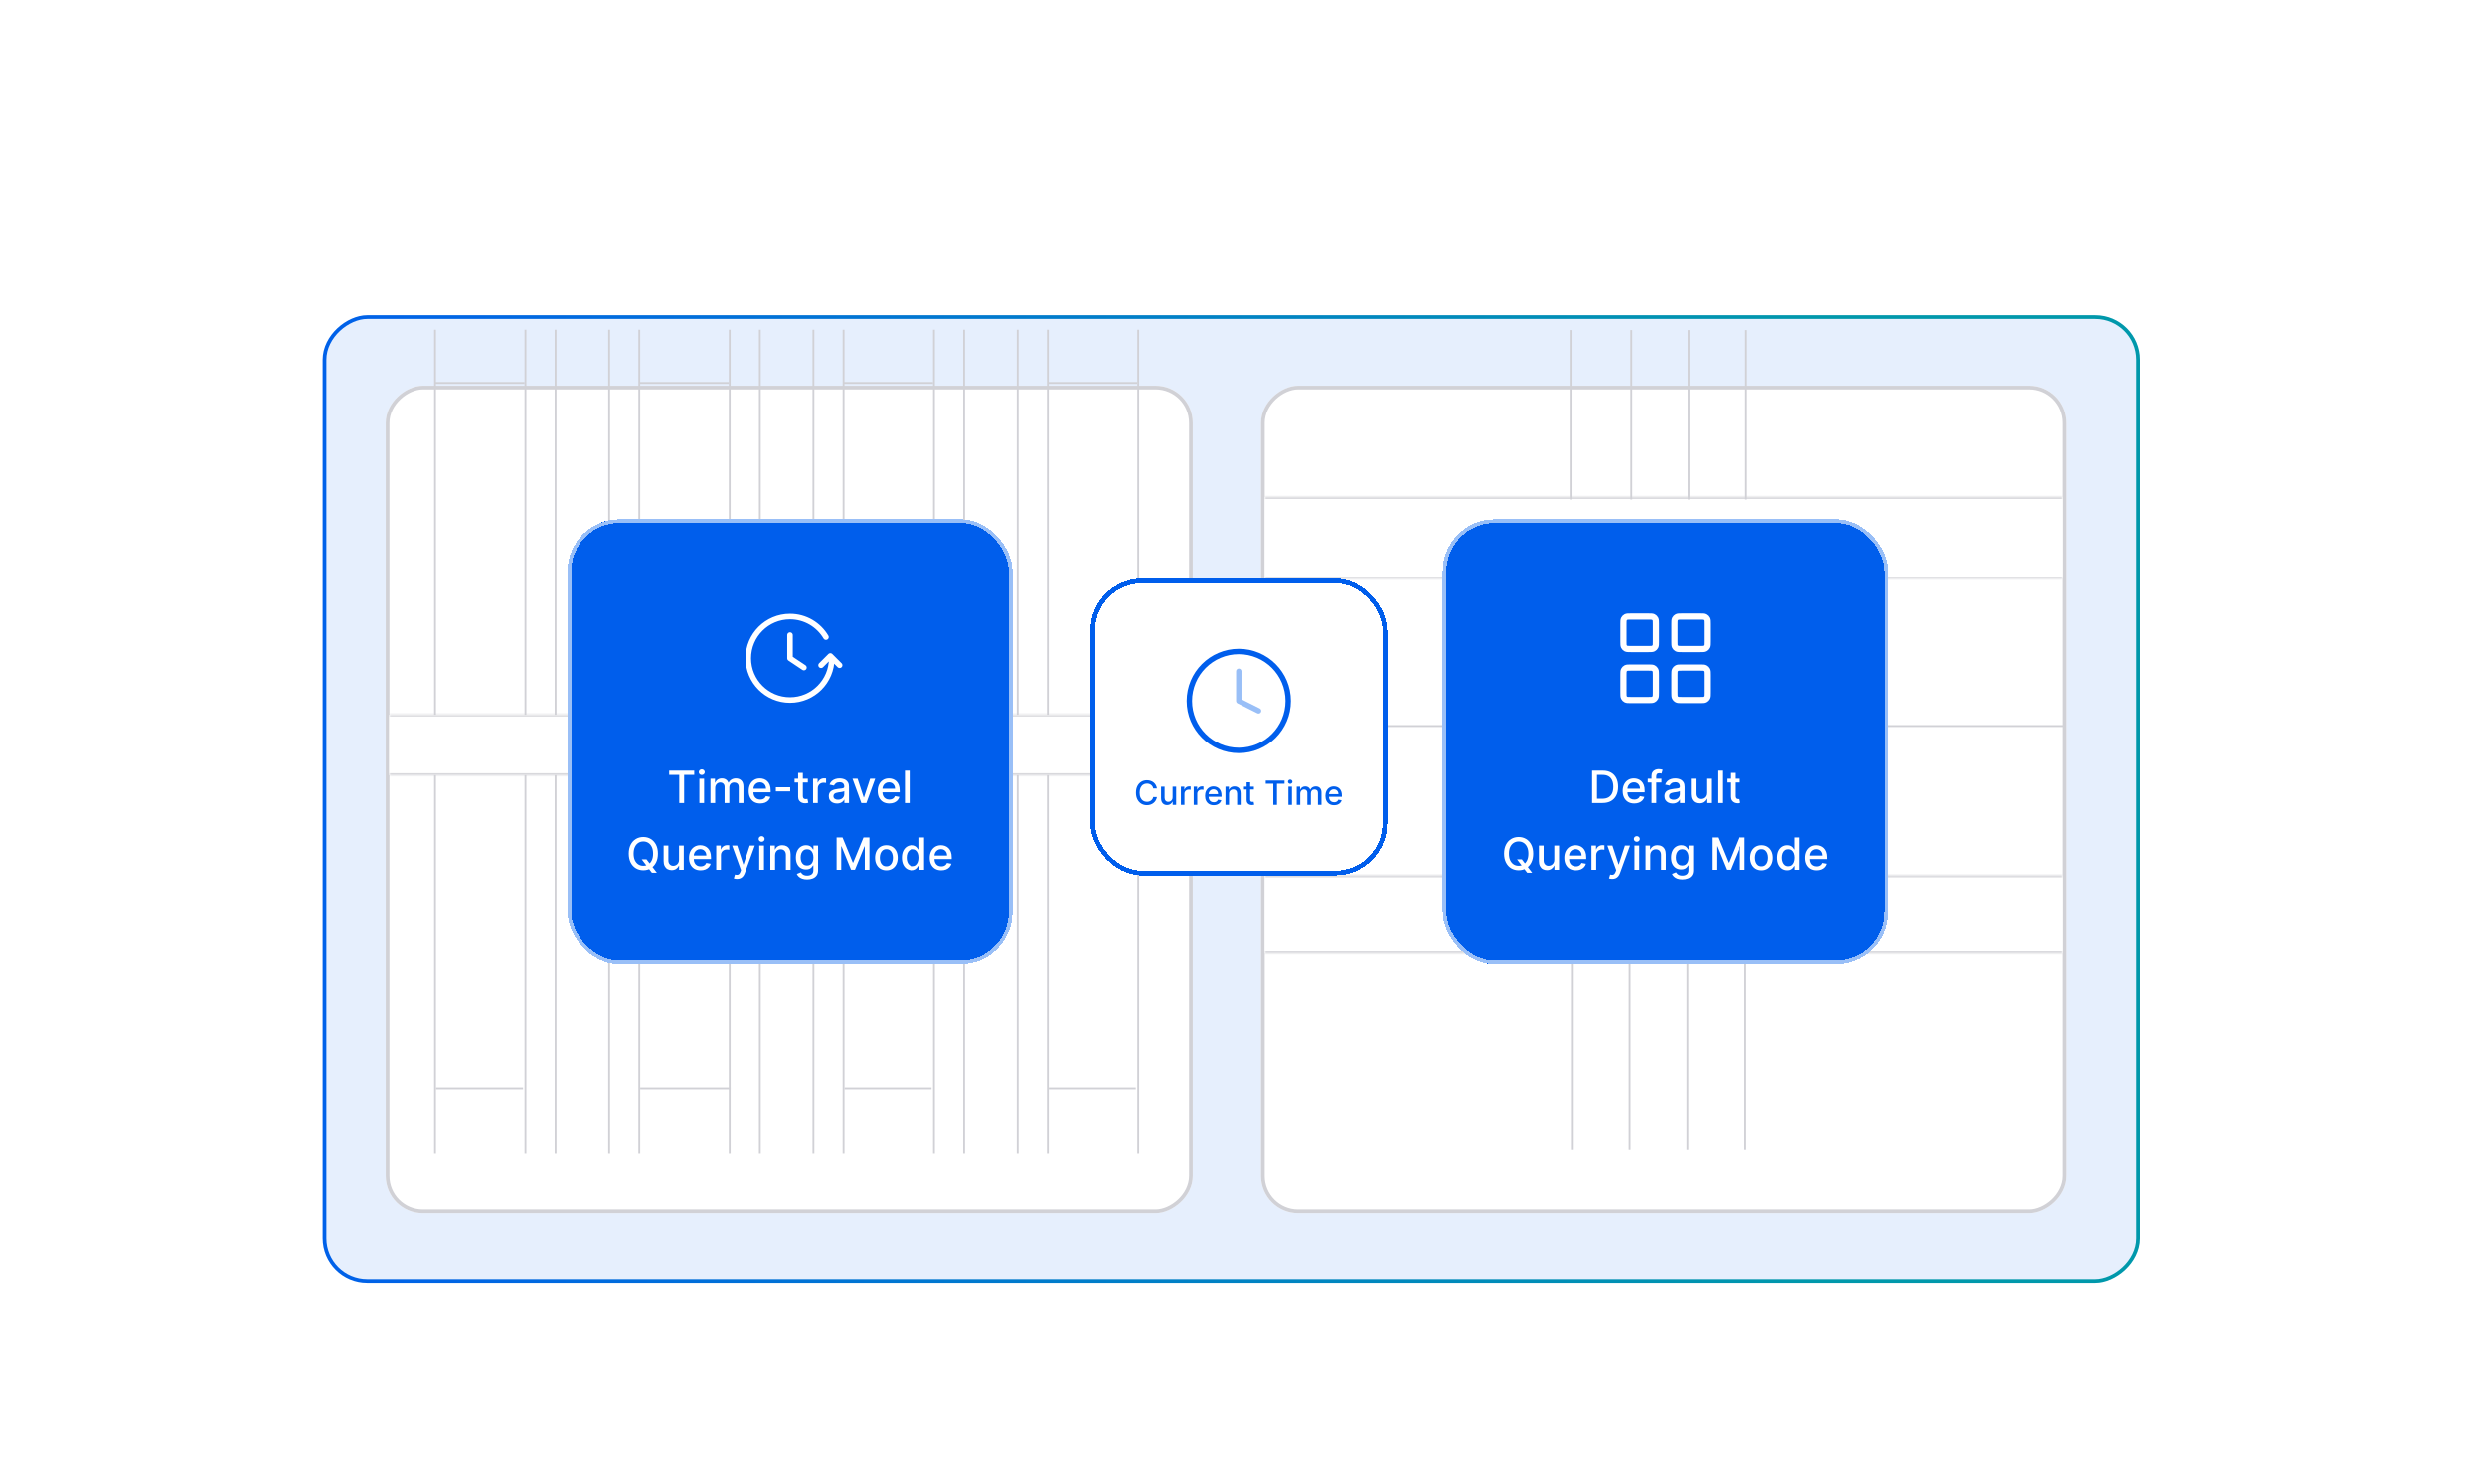 <svg width="670" height="400" viewBox="0 0 670 400" fill="none" xmlns="http://www.w3.org/2000/svg">
<rect width="670" height="400" fill="white"/>
<g filter="url(#filter0_dd_1298_36035)">
<rect x="577" y="69" width="261" height="490" rx="12" transform="rotate(90 577 69)" fill="#E6EFFD"/>
<rect x="576.5" y="69.5" width="260" height="489" rx="11.5" transform="rotate(90 576.5 69.5)" stroke="url(#paint0_linear_1298_36035)"/>
</g>
<g filter="url(#filter1_dd_1298_36035)">
<rect x="104" y="311" width="223" height="217.583" rx="10" transform="rotate(-90 104 311)" fill="white"/>
<rect x="104.5" y="310.5" width="222" height="216.583" rx="9.5" transform="rotate(-90 104.5 310.5)" stroke="#D1D1D6"/>
</g>
<line y1="-0.25" x2="222.097" y2="-0.25" transform="matrix(4.45973e-08 1 1 -4.28431e-08 205.117 88.904)" stroke="#D1D1D6" stroke-width="0.5"/>
<line y1="-0.25" x2="222.097" y2="-0.25" transform="matrix(4.45973e-08 1 1 -4.28431e-08 196.991 88.904)" stroke="#D1D1D6" stroke-width="0.5"/>
<line y1="-0.25" x2="222.097" y2="-0.25" transform="matrix(4.45973e-08 1 1 -4.28431e-08 172.616 88.904)" stroke="#D1D1D6" stroke-width="0.5"/>
<line y1="-0.25" x2="222.097" y2="-0.25" transform="matrix(4.45973e-08 1 1 -4.28431e-08 164.49 88.904)" stroke="#D1D1D6" stroke-width="0.5"/>
<line x1="172.615" y1="293.598" x2="196.992" y2="293.598" stroke="#D1D1D6" stroke-width="0.5"/>
<line y1="-0.25" x2="24.078" y2="-0.25" transform="matrix(1 0 0 -1 172.418 103)" stroke="#D1D1D6" stroke-width="0.5"/>
<line y1="-0.25" x2="222.097" y2="-0.25" transform="matrix(4.45973e-08 1 1 -4.28431e-08 150.044 88.904)" stroke="#D1D1D6" stroke-width="0.5"/>
<line y1="-0.25" x2="222.097" y2="-0.25" transform="matrix(4.45973e-08 1 1 -4.28431e-08 141.918 88.904)" stroke="#D1D1D6" stroke-width="0.5"/>
<line y1="-0.25" x2="222.097" y2="-0.25" transform="matrix(4.45973e-08 1 1 -4.28431e-08 117.543 88.904)" stroke="#D1D1D6" stroke-width="0.5"/>
<line x1="117.542" y1="293.598" x2="141.016" y2="293.598" stroke="#D1D1D6" stroke-width="0.5"/>
<line y1="-0.25" x2="24.078" y2="-0.25" transform="matrix(1 0 0 -1 117.345 103)" stroke="#D1D1D6" stroke-width="0.5"/>
<line y1="-0.25" x2="222.097" y2="-0.25" transform="matrix(4.45973e-08 1 1 -4.28431e-08 260.19 88.904)" stroke="#D1D1D6" stroke-width="0.5"/>
<line y1="-0.25" x2="222.097" y2="-0.25" transform="matrix(4.45973e-08 1 1 -4.28431e-08 252.064 88.904)" stroke="#D1D1D6" stroke-width="0.5"/>
<line y1="-0.25" x2="222.097" y2="-0.25" transform="matrix(4.45973e-08 1 1 -4.28431e-08 227.688 88.904)" stroke="#D1D1D6" stroke-width="0.5"/>
<line y1="-0.25" x2="222.097" y2="-0.25" transform="matrix(4.45973e-08 1 1 -4.28431e-08 219.562 88.904)" stroke="#D1D1D6" stroke-width="0.5"/>
<line x1="227.688" y1="293.598" x2="251.162" y2="293.598" stroke="#D1D1D6" stroke-width="0.5"/>
<line y1="-0.25" x2="24.078" y2="-0.25" transform="matrix(1 0 0 -1 227.49 103)" stroke="#D1D1D6" stroke-width="0.5"/>
<line y1="-0.25" x2="222.097" y2="-0.25" transform="matrix(4.45973e-08 1 1 -4.28431e-08 307.137 88.904)" stroke="#D1D1D6" stroke-width="0.5"/>
<line y1="-0.25" x2="222.097" y2="-0.25" transform="matrix(4.45973e-08 1 1 -4.28431e-08 282.762 88.904)" stroke="#D1D1D6" stroke-width="0.5"/>
<line y1="-0.25" x2="222.097" y2="-0.25" transform="matrix(4.45973e-08 1 1 -4.28431e-08 274.636 88.904)" stroke="#D1D1D6" stroke-width="0.5"/>
<line x1="282.761" y1="293.598" x2="306.235" y2="293.598" stroke="#D1D1D6" stroke-width="0.5"/>
<line y1="-0.25" x2="24.078" y2="-0.25" transform="matrix(1 0 0 -1 282.563 103)" stroke="#D1D1D6" stroke-width="0.5"/>
<mask id="path-27-inside-1_1298_36035" fill="white">
<path d="M104.903 192.729H306.235V208.98H104.903V192.729Z"/>
</mask>
<path d="M104.903 192.729H306.235V208.98H104.903V192.729Z" fill="white"/>
<path d="M104.903 193.229H306.235V192.229H104.903V193.229ZM306.235 208.48H104.903V209.48H306.235V208.48Z" fill="#D1D1D6" mask="url(#path-27-inside-1_1298_36035)"/>
<g filter="url(#filter2_d_1298_36035)">
<rect x="153" y="140" width="120" height="120" rx="14" fill="#005EEC" shape-rendering="crispEdges"/>
<rect x="153.5" y="140.5" width="119" height="119" rx="13.5" stroke="#99BFF7" shape-rendering="crispEdges"/>
<path d="M226.375 179.375L223.876 176.875L221.375 179.375M224.25 177.5C224.25 183.713 219.213 188.75 213 188.75C206.787 188.75 201.75 183.713 201.75 177.5C201.75 171.287 206.787 166.25 213 166.25C217.127 166.25 220.736 168.473 222.693 171.786" stroke="white" stroke-width="1.5" stroke-linecap="round" stroke-linejoin="round"/>
<path d="M213 171.25V177.5L216.75 180" stroke="white" stroke-width="1.5" stroke-linecap="round" stroke-linejoin="round"/>
<path d="M180.417 208.906V207.773H187.171V208.906H184.448V216.5H183.136V208.906H180.417ZM188.562 216.5V209.954H189.836V216.5H188.562ZM189.205 208.944C188.983 208.944 188.793 208.871 188.634 208.723C188.478 208.572 188.4 208.393 188.4 208.186C188.4 207.976 188.478 207.797 188.634 207.649C188.793 207.498 188.983 207.423 189.205 207.423C189.427 207.423 189.616 207.498 189.772 207.649C189.931 207.797 190.01 207.976 190.01 208.186C190.01 208.393 189.931 208.572 189.772 208.723C189.616 208.871 189.427 208.944 189.205 208.944ZM191.55 216.5V209.954H192.773V211.02H192.854C192.99 210.659 193.213 210.378 193.523 210.176C193.833 209.971 194.203 209.869 194.635 209.869C195.073 209.869 195.439 209.971 195.735 210.176C196.033 210.381 196.253 210.662 196.395 211.02H196.463C196.619 210.67 196.868 210.392 197.209 210.185C197.55 209.974 197.956 209.869 198.428 209.869C199.021 209.869 199.506 210.055 199.881 210.427C200.259 210.8 200.448 211.361 200.448 212.111V216.5H199.173V212.23C199.173 211.787 199.053 211.466 198.811 211.267C198.57 211.068 198.281 210.969 197.946 210.969C197.531 210.969 197.209 211.096 196.979 211.352C196.749 211.605 196.634 211.93 196.634 212.328V216.5H195.364V212.149C195.364 211.794 195.253 211.508 195.031 211.292C194.81 211.077 194.521 210.969 194.166 210.969C193.925 210.969 193.702 211.033 193.497 211.16C193.296 211.285 193.132 211.46 193.007 211.685C192.885 211.909 192.824 212.169 192.824 212.464V216.5H191.55ZM204.976 216.632C204.331 216.632 203.776 216.494 203.31 216.219C202.847 215.94 202.489 215.55 202.236 215.047C201.986 214.541 201.861 213.949 201.861 213.27C201.861 212.599 201.986 212.008 202.236 211.497C202.489 210.986 202.841 210.587 203.293 210.3C203.748 210.013 204.279 209.869 204.887 209.869C205.256 209.869 205.614 209.93 205.961 210.052C206.307 210.175 206.618 210.366 206.894 210.628C207.17 210.889 207.387 211.229 207.546 211.646C207.705 212.061 207.785 212.565 207.785 213.159V213.611H202.581V212.656H206.536C206.536 212.321 206.468 212.024 206.331 211.766C206.195 211.504 206.003 211.298 205.756 211.148C205.512 210.997 205.225 210.922 204.895 210.922C204.537 210.922 204.225 211.01 203.958 211.186C203.694 211.359 203.489 211.587 203.344 211.868C203.202 212.146 203.131 212.449 203.131 212.775V213.521C203.131 213.959 203.208 214.331 203.361 214.638C203.518 214.944 203.735 215.179 204.013 215.341C204.292 215.5 204.617 215.579 204.989 215.579C205.231 215.579 205.451 215.545 205.65 215.477C205.849 215.406 206.02 215.301 206.165 215.162C206.31 215.023 206.421 214.851 206.498 214.646L207.704 214.864C207.607 215.219 207.434 215.53 207.184 215.797C206.937 216.061 206.626 216.267 206.251 216.415C205.878 216.56 205.454 216.632 204.976 216.632ZM213.055 212.26V213.364H209.186V212.26H213.055ZM217.808 209.954V210.977H214.233V209.954H217.808ZM215.192 208.386H216.466V214.578C216.466 214.825 216.503 215.011 216.577 215.136C216.651 215.258 216.746 215.342 216.862 215.388C216.982 215.43 217.111 215.452 217.25 215.452C217.352 215.452 217.442 215.444 217.519 215.43C217.595 215.416 217.655 215.405 217.698 215.396L217.928 216.449C217.854 216.477 217.749 216.506 217.612 216.534C217.476 216.565 217.306 216.582 217.101 216.585C216.766 216.591 216.453 216.531 216.164 216.406C215.874 216.281 215.639 216.088 215.46 215.827C215.281 215.565 215.192 215.237 215.192 214.842V208.386ZM219.218 216.5V209.954H220.449V210.994H220.518C220.637 210.642 220.847 210.365 221.148 210.163C221.452 209.959 221.796 209.856 222.18 209.856C222.259 209.856 222.353 209.859 222.461 209.865C222.572 209.871 222.658 209.878 222.721 209.886V211.105C222.67 211.091 222.579 211.075 222.448 211.058C222.317 211.038 222.187 211.028 222.056 211.028C221.755 211.028 221.486 211.092 221.251 211.22C221.018 211.345 220.833 211.52 220.697 211.744C220.56 211.966 220.492 212.219 220.492 212.503V216.5H219.218ZM225.67 216.645C225.255 216.645 224.88 216.568 224.545 216.415C224.209 216.258 223.944 216.033 223.748 215.737C223.555 215.442 223.458 215.079 223.458 214.65C223.458 214.281 223.529 213.977 223.671 213.739C223.813 213.5 224.005 213.311 224.246 213.172C224.488 213.033 224.758 212.927 225.056 212.856C225.354 212.785 225.658 212.731 225.968 212.694C226.36 212.649 226.678 212.612 226.922 212.584C227.167 212.552 227.344 212.503 227.455 212.435C227.566 212.366 227.621 212.256 227.621 212.102V212.072C227.621 211.7 227.516 211.412 227.306 211.207C227.099 211.003 226.789 210.9 226.377 210.9C225.948 210.9 225.61 210.996 225.363 211.186C225.118 211.373 224.949 211.582 224.856 211.812L223.658 211.54C223.8 211.142 224.008 210.821 224.28 210.577C224.556 210.329 224.873 210.15 225.231 210.04C225.589 209.926 225.965 209.869 226.36 209.869C226.621 209.869 226.898 209.9 227.191 209.963C227.486 210.023 227.762 210.133 228.018 210.295C228.276 210.457 228.488 210.689 228.653 210.99C228.817 211.288 228.9 211.676 228.9 212.153V216.5H227.655V215.605H227.604C227.522 215.77 227.398 215.932 227.233 216.091C227.069 216.25 226.857 216.382 226.599 216.487C226.34 216.592 226.03 216.645 225.67 216.645ZM225.947 215.622C226.299 215.622 226.6 215.552 226.85 215.413C227.103 215.274 227.295 215.092 227.425 214.868C227.559 214.641 227.626 214.398 227.626 214.139V213.295C227.58 213.341 227.492 213.383 227.361 213.423C227.233 213.46 227.087 213.493 226.922 213.521C226.758 213.547 226.597 213.571 226.441 213.594C226.285 213.614 226.154 213.631 226.049 213.645C225.802 213.676 225.576 213.729 225.371 213.802C225.17 213.876 225.008 213.983 224.885 214.122C224.766 214.258 224.706 214.44 224.706 214.667C224.706 214.983 224.823 215.221 225.056 215.383C225.289 215.542 225.586 215.622 225.947 215.622ZM235.962 209.954L233.588 216.5H232.225L229.847 209.954H231.215L232.872 214.991H232.941L234.594 209.954H235.962ZM239.758 216.632C239.113 216.632 238.557 216.494 238.091 216.219C237.628 215.94 237.27 215.55 237.018 215.047C236.768 214.541 236.643 213.949 236.643 213.27C236.643 212.599 236.768 212.008 237.018 211.497C237.27 210.986 237.623 210.587 238.074 210.3C238.529 210.013 239.06 209.869 239.668 209.869C240.037 209.869 240.395 209.93 240.742 210.052C241.089 210.175 241.4 210.366 241.675 210.628C241.951 210.889 242.168 211.229 242.327 211.646C242.486 212.061 242.566 212.565 242.566 213.159V213.611H237.363V212.656H241.317C241.317 212.321 241.249 212.024 241.113 211.766C240.976 211.504 240.785 211.298 240.537 211.148C240.293 210.997 240.006 210.922 239.677 210.922C239.319 210.922 239.006 211.01 238.739 211.186C238.475 211.359 238.27 211.587 238.126 211.868C237.983 212.146 237.912 212.449 237.912 212.775V213.521C237.912 213.959 237.989 214.331 238.143 214.638C238.299 214.944 238.516 215.179 238.795 215.341C239.073 215.5 239.398 215.579 239.77 215.579C240.012 215.579 240.232 215.545 240.431 215.477C240.63 215.406 240.802 215.301 240.947 215.162C241.091 215.023 241.202 214.851 241.279 214.646L242.485 214.864C242.388 215.219 242.215 215.53 241.965 215.797C241.718 216.061 241.407 216.267 241.032 216.415C240.66 216.56 240.235 216.632 239.758 216.632ZM245.254 207.773V216.5H243.98V207.773H245.254ZM173.017 231.67H174.313L175.225 232.859L175.655 233.388L177.108 235.284H175.762L174.79 234.018L174.458 233.558L173.017 231.67ZM177.389 230.136C177.389 231.068 177.219 231.869 176.878 232.54C176.537 233.207 176.07 233.721 175.476 234.082C174.885 234.44 174.213 234.619 173.46 234.619C172.705 234.619 172.03 234.44 171.436 234.082C170.845 233.721 170.379 233.206 170.039 232.535C169.698 231.865 169.527 231.065 169.527 230.136C169.527 229.204 169.698 228.405 170.039 227.737C170.379 227.067 170.845 226.552 171.436 226.194C172.03 225.834 172.705 225.653 173.46 225.653C174.213 225.653 174.885 225.834 175.476 226.194C176.07 226.552 176.537 227.067 176.878 227.737C177.219 228.405 177.389 229.204 177.389 230.136ZM176.085 230.136C176.085 229.426 175.97 228.828 175.74 228.342C175.513 227.854 175.2 227.484 174.803 227.234C174.408 226.981 173.96 226.855 173.46 226.855C172.958 226.855 172.509 226.981 172.114 227.234C171.719 227.484 171.406 227.854 171.176 228.342C170.949 228.828 170.835 229.426 170.835 230.136C170.835 230.846 170.949 231.446 171.176 231.935C171.406 232.42 171.719 232.79 172.114 233.042C172.509 233.292 172.958 233.417 173.46 233.417C173.96 233.417 174.408 233.292 174.803 233.042C175.2 232.79 175.513 232.42 175.74 231.935C175.97 231.446 176.085 230.846 176.085 230.136ZM183.075 231.785V227.954H184.354V234.5H183.101V233.366H183.032C182.882 233.716 182.64 234.007 182.308 234.24C181.979 234.47 181.568 234.585 181.077 234.585C180.656 234.585 180.284 234.493 179.96 234.308C179.639 234.121 179.386 233.844 179.202 233.477C179.02 233.111 178.929 232.658 178.929 232.118V227.954H180.203V231.964C180.203 232.41 180.327 232.766 180.574 233.03C180.821 233.294 181.142 233.426 181.537 233.426C181.775 233.426 182.013 233.366 182.248 233.247C182.487 233.128 182.684 232.947 182.841 232.706C183 232.464 183.078 232.158 183.075 231.785ZM188.887 234.632C188.242 234.632 187.686 234.494 187.22 234.219C186.757 233.94 186.399 233.55 186.146 233.047C185.896 232.541 185.771 231.949 185.771 231.27C185.771 230.599 185.896 230.008 186.146 229.497C186.399 228.986 186.752 228.587 187.203 228.3C187.658 228.013 188.189 227.869 188.797 227.869C189.166 227.869 189.524 227.93 189.871 228.052C190.218 228.175 190.529 228.366 190.804 228.628C191.08 228.889 191.297 229.229 191.456 229.646C191.615 230.061 191.695 230.565 191.695 231.159V231.611H186.492V230.656H190.446C190.446 230.321 190.378 230.024 190.242 229.766C190.105 229.504 189.914 229.298 189.666 229.148C189.422 228.997 189.135 228.922 188.806 228.922C188.448 228.922 188.135 229.01 187.868 229.186C187.604 229.359 187.399 229.587 187.254 229.868C187.112 230.146 187.041 230.449 187.041 230.775V231.521C187.041 231.959 187.118 232.331 187.271 232.638C187.428 232.944 187.645 233.179 187.923 233.341C188.202 233.5 188.527 233.579 188.899 233.579C189.141 233.579 189.361 233.545 189.56 233.477C189.759 233.406 189.931 233.301 190.075 233.162C190.22 233.023 190.331 232.851 190.408 232.646L191.614 232.864C191.517 233.219 191.344 233.53 191.094 233.797C190.847 234.061 190.536 234.267 190.161 234.415C189.789 234.56 189.364 234.632 188.887 234.632ZM193.108 234.5V227.954H194.34V228.994H194.408C194.528 228.642 194.738 228.365 195.039 228.163C195.343 227.959 195.687 227.856 196.07 227.856C196.15 227.856 196.243 227.859 196.351 227.865C196.462 227.871 196.549 227.878 196.611 227.886V229.105C196.56 229.091 196.469 229.075 196.339 229.058C196.208 229.038 196.077 229.028 195.947 229.028C195.645 229.028 195.377 229.092 195.141 229.22C194.908 229.345 194.724 229.52 194.587 229.744C194.451 229.966 194.383 230.219 194.383 230.503V234.5H193.108ZM198.719 236.954C198.528 236.954 198.355 236.939 198.199 236.908C198.042 236.879 197.926 236.848 197.849 236.814L198.156 235.77C198.389 235.832 198.596 235.859 198.778 235.851C198.96 235.842 199.121 235.774 199.26 235.646C199.402 235.518 199.527 235.31 199.635 235.02L199.792 234.585L197.398 227.954H198.761L200.419 233.034H200.487L202.145 227.954H203.513L200.815 235.373C200.69 235.714 200.531 236.003 200.338 236.239C200.145 236.477 199.915 236.656 199.648 236.775C199.381 236.895 199.071 236.954 198.719 236.954ZM204.71 234.5V227.954H205.984V234.5H204.71ZM205.354 226.944C205.132 226.944 204.942 226.871 204.782 226.723C204.626 226.572 204.548 226.393 204.548 226.186C204.548 225.976 204.626 225.797 204.782 225.649C204.942 225.498 205.132 225.423 205.354 225.423C205.575 225.423 205.764 225.498 205.92 225.649C206.079 225.797 206.159 225.976 206.159 226.186C206.159 226.393 206.079 226.572 205.92 226.723C205.764 226.871 205.575 226.944 205.354 226.944ZM208.972 230.614V234.5H207.698V227.954H208.921V229.02H209.002C209.153 228.673 209.389 228.395 209.71 228.185C210.034 227.974 210.441 227.869 210.933 227.869C211.379 227.869 211.769 227.963 212.105 228.15C212.44 228.335 212.7 228.611 212.884 228.977C213.069 229.344 213.161 229.797 213.161 230.337V234.5H211.887V230.49C211.887 230.016 211.764 229.645 211.517 229.378C211.269 229.108 210.93 228.973 210.498 228.973C210.203 228.973 209.94 229.037 209.71 229.165C209.482 229.292 209.302 229.48 209.169 229.727C209.038 229.971 208.972 230.267 208.972 230.614ZM217.615 237.091C217.095 237.091 216.647 237.023 216.272 236.886C215.9 236.75 215.596 236.569 215.36 236.345C215.124 236.121 214.948 235.875 214.832 235.608L215.927 235.156C216.004 235.281 216.106 235.413 216.234 235.552C216.365 235.694 216.541 235.815 216.762 235.915C216.987 236.014 217.275 236.064 217.627 236.064C218.11 236.064 218.509 235.946 218.825 235.71C219.14 235.477 219.298 235.105 219.298 234.594V233.307H219.217C219.14 233.446 219.029 233.601 218.884 233.771C218.742 233.942 218.546 234.089 218.296 234.214C218.046 234.339 217.721 234.402 217.32 234.402C216.803 234.402 216.338 234.281 215.923 234.04C215.511 233.795 215.184 233.436 214.943 232.962C214.704 232.484 214.585 231.898 214.585 231.202C214.585 230.506 214.703 229.909 214.938 229.412C215.177 228.915 215.504 228.534 215.919 228.27C216.333 228.003 216.803 227.869 217.329 227.869C217.735 227.869 218.063 227.937 218.313 228.074C218.563 228.207 218.758 228.364 218.897 228.542C219.039 228.721 219.149 228.879 219.225 229.016H219.319V227.954H220.568V234.645C220.568 235.207 220.437 235.669 220.176 236.03C219.914 236.391 219.561 236.658 219.115 236.831C218.671 237.004 218.171 237.091 217.615 237.091ZM217.602 233.345C217.968 233.345 218.278 233.26 218.531 233.089C218.786 232.916 218.98 232.669 219.11 232.348C219.244 232.024 219.311 231.636 219.311 231.185C219.311 230.744 219.245 230.356 219.115 230.021C218.984 229.686 218.792 229.425 218.539 229.237C218.286 229.047 217.974 228.952 217.602 228.952C217.218 228.952 216.899 229.051 216.643 229.25C216.387 229.446 216.194 229.713 216.063 230.051C215.936 230.389 215.872 230.767 215.872 231.185C215.872 231.614 215.937 231.99 216.068 232.314C216.198 232.638 216.392 232.891 216.647 233.072C216.906 233.254 217.224 233.345 217.602 233.345ZM225.555 225.773H227.153L229.931 232.557H230.033L232.812 225.773H234.41V234.5H233.157V228.185H233.076L230.502 234.487H229.462L226.888 228.18H226.807V234.5H225.555V225.773ZM238.979 234.632C238.365 234.632 237.83 234.491 237.372 234.21C236.915 233.929 236.56 233.535 236.307 233.03C236.054 232.524 235.928 231.933 235.928 231.257C235.928 230.578 236.054 229.984 236.307 229.476C236.56 228.967 236.915 228.572 237.372 228.291C237.83 228.01 238.365 227.869 238.979 227.869C239.593 227.869 240.128 228.01 240.585 228.291C241.043 228.572 241.398 228.967 241.651 229.476C241.904 229.984 242.03 230.578 242.03 231.257C242.03 231.933 241.904 232.524 241.651 233.03C241.398 233.535 241.043 233.929 240.585 234.21C240.128 234.491 239.593 234.632 238.979 234.632ZM238.983 233.562C239.381 233.562 239.71 233.457 239.972 233.247C240.233 233.037 240.426 232.757 240.551 232.408C240.679 232.058 240.743 231.673 240.743 231.253C240.743 230.835 240.679 230.452 240.551 230.102C240.426 229.75 240.233 229.467 239.972 229.254C239.71 229.041 239.381 228.935 238.983 228.935C238.583 228.935 238.25 229.041 237.986 229.254C237.725 229.467 237.53 229.75 237.402 230.102C237.277 230.452 237.215 230.835 237.215 231.253C237.215 231.673 237.277 232.058 237.402 232.408C237.53 232.757 237.725 233.037 237.986 233.247C238.25 233.457 238.583 233.562 238.983 233.562ZM245.903 234.628C245.374 234.628 244.903 234.493 244.488 234.223C244.076 233.95 243.752 233.562 243.516 233.06C243.283 232.554 243.167 231.947 243.167 231.24C243.167 230.533 243.285 229.927 243.52 229.425C243.759 228.922 244.086 228.537 244.501 228.27C244.915 228.003 245.385 227.869 245.911 227.869C246.317 227.869 246.644 227.937 246.891 228.074C247.141 228.207 247.334 228.364 247.471 228.542C247.61 228.721 247.718 228.879 247.795 229.016H247.871V225.773H249.145V234.5H247.901V233.481H247.795C247.718 233.621 247.607 233.78 247.462 233.959C247.32 234.138 247.124 234.294 246.874 234.427C246.624 234.561 246.3 234.628 245.903 234.628ZM246.184 233.541C246.55 233.541 246.86 233.444 247.113 233.251C247.368 233.055 247.562 232.784 247.692 232.437C247.826 232.091 247.893 231.687 247.893 231.227C247.893 230.773 247.827 230.375 247.697 230.034C247.566 229.693 247.374 229.427 247.121 229.237C246.868 229.047 246.556 228.952 246.184 228.952C245.8 228.952 245.481 229.051 245.225 229.25C244.969 229.449 244.776 229.72 244.645 230.064C244.518 230.408 244.454 230.795 244.454 231.227C244.454 231.665 244.519 232.058 244.65 232.408C244.78 232.757 244.974 233.034 245.229 233.239C245.488 233.44 245.806 233.541 246.184 233.541ZM253.785 234.632C253.14 234.632 252.585 234.494 252.119 234.219C251.656 233.94 251.298 233.55 251.045 233.047C250.795 232.541 250.67 231.949 250.67 231.27C250.67 230.599 250.795 230.008 251.045 229.497C251.298 228.986 251.65 228.587 252.102 228.3C252.556 228.013 253.088 227.869 253.695 227.869C254.065 227.869 254.423 227.93 254.769 228.052C255.116 228.175 255.427 228.366 255.703 228.628C255.978 228.889 256.195 229.229 256.355 229.646C256.514 230.061 256.593 230.565 256.593 231.159V231.611H251.39V230.656H255.345C255.345 230.321 255.276 230.024 255.14 229.766C255.004 229.504 254.812 229.298 254.565 229.148C254.32 228.997 254.034 228.922 253.704 228.922C253.346 228.922 253.034 229.01 252.767 229.186C252.502 229.359 252.298 229.587 252.153 229.868C252.011 230.146 251.94 230.449 251.94 230.775V231.521C251.94 231.959 252.017 232.331 252.17 232.638C252.326 232.944 252.544 233.179 252.822 233.341C253.1 233.5 253.426 233.579 253.798 233.579C254.039 233.579 254.259 233.545 254.458 233.477C254.657 233.406 254.829 233.301 254.974 233.162C255.119 233.023 255.23 232.851 255.306 232.646L256.512 232.864C256.416 233.219 256.242 233.53 255.992 233.797C255.745 234.061 255.434 234.267 255.059 234.415C254.687 234.56 254.262 234.632 253.785 234.632Z" fill="white"/>
</g>
<g filter="url(#filter3_dd_1298_36035)">
<rect x="557" y="88" width="223" height="217" rx="10" transform="rotate(90 557 88)" fill="white"/>
<rect x="556.5" y="88.5" width="222" height="216" rx="9.5" transform="rotate(90 556.5 88.5)" stroke="#D1D1D6"/>
</g>
<rect x="458.72" y="147.697" width="93.563" height="19.53" transform="rotate(90 458.72 147.697)" fill="white" stroke="#D1D1D6" stroke-width="0.5"/>
<mask id="path-37-inside-2_1298_36035" fill="white">
<path d="M556 134L556 156L341 156L341 134L556 134Z"/>
</mask>
<path d="M556 134L556 156L341 156L341 134L556 134Z" fill="white"/>
<path d="M556 155.5L341 155.5L341 156.5L556 156.5L556 155.5ZM341 134.5L556 134.5L556 133.5L341 133.5L341 134.5Z" fill="#D1D1D6" mask="url(#path-37-inside-2_1298_36035)"/>
<mask id="path-39-inside-3_1298_36035" fill="white">
<path d="M556 236L556 257L341 257L341 236L556 236Z"/>
</mask>
<path d="M556 236L556 257L341 257L341 236L556 236Z" fill="white"/>
<path d="M556 256.5L341 256.5L341 257.5L556 257.5L556 256.5ZM341 236.5L556 236.5L556 235.5L341 235.5L341 236.5Z" fill="#D1D1D6" mask="url(#path-39-inside-3_1298_36035)"/>
<path d="M470.807 89L470.807 134.662" stroke="#D1D1D6" stroke-width="0.5"/>
<path d="M455.329 89L455.329 134.662" stroke="#D1D1D6" stroke-width="0.5"/>
<path d="M439.851 89L439.851 134.662" stroke="#D1D1D6" stroke-width="0.5"/>
<path d="M423.462 89L423.462 134.662" stroke="#D1D1D6" stroke-width="0.5"/>
<path d="M470.598 258.856L470.598 309.997" stroke="#D1D1D6" stroke-width="0.5"/>
<path d="M455 258.856L455 309.997" stroke="#D1D1D6" stroke-width="0.5"/>
<path d="M439.401 258.856L439.401 309.997" stroke="#D1D1D6" stroke-width="0.5"/>
<path d="M423.803 258.856L423.803 309.997" stroke="#D1D1D6" stroke-width="0.5"/>
<path d="M556.389 195.762L341.522 195.762" stroke="#D1D1D6" stroke-width="0.5"/>
<g filter="url(#filter4_d_1298_36035)">
<rect x="389" y="140" width="120" height="120" rx="14" fill="#005EEC" shape-rendering="crispEdges"/>
<rect x="389.5" y="140.5" width="119" height="119" rx="13.5" stroke="#99BFF7" shape-rendering="crispEdges"/>
<path d="M444.5 166.25H439.75C439.05 166.25 438.7 166.25 438.433 166.386C438.197 166.506 438.006 166.697 437.886 166.933C437.75 167.2 437.75 167.55 437.75 168.25V173C437.75 173.7 437.75 174.05 437.886 174.317C438.006 174.553 438.197 174.744 438.433 174.864C438.7 175 439.05 175 439.75 175H444.5C445.2 175 445.55 175 445.817 174.864C446.053 174.744 446.244 174.553 446.364 174.317C446.5 174.05 446.5 173.7 446.5 173V168.25C446.5 167.55 446.5 167.2 446.364 166.933C446.244 166.697 446.053 166.506 445.817 166.386C445.55 166.25 445.2 166.25 444.5 166.25Z" stroke="white" stroke-width="1.671" stroke-linecap="round" stroke-linejoin="round"/>
<path d="M458.25 166.25H453.5C452.8 166.25 452.45 166.25 452.183 166.386C451.947 166.506 451.756 166.697 451.636 166.933C451.5 167.2 451.5 167.55 451.5 168.25V173C451.5 173.7 451.5 174.05 451.636 174.317C451.756 174.553 451.947 174.744 452.183 174.864C452.45 175 452.8 175 453.5 175H458.25C458.95 175 459.3 175 459.567 174.864C459.803 174.744 459.994 174.553 460.114 174.317C460.25 174.05 460.25 173.7 460.25 173V168.25C460.25 167.55 460.25 167.2 460.114 166.933C459.994 166.697 459.803 166.506 459.567 166.386C459.3 166.25 458.95 166.25 458.25 166.25Z" stroke="white" stroke-width="1.671" stroke-linecap="round" stroke-linejoin="round"/>
<path d="M458.25 180H453.5C452.8 180 452.45 180 452.183 180.136C451.947 180.256 451.756 180.447 451.636 180.683C451.5 180.95 451.5 181.3 451.5 182V186.75C451.5 187.45 451.5 187.8 451.636 188.067C451.756 188.303 451.947 188.494 452.183 188.614C452.45 188.75 452.8 188.75 453.5 188.75H458.25C458.95 188.75 459.3 188.75 459.567 188.614C459.803 188.494 459.994 188.303 460.114 188.067C460.25 187.8 460.25 187.45 460.25 186.75V182C460.25 181.3 460.25 180.95 460.114 180.683C459.994 180.447 459.803 180.256 459.567 180.136C459.3 180 458.95 180 458.25 180Z" stroke="white" stroke-width="1.671" stroke-linecap="round" stroke-linejoin="round"/>
<path d="M444.5 180H439.75C439.05 180 438.7 180 438.433 180.136C438.197 180.256 438.006 180.447 437.886 180.683C437.75 180.95 437.75 181.3 437.75 182V186.75C437.75 187.45 437.75 187.8 437.886 188.067C438.006 188.303 438.197 188.494 438.433 188.614C438.7 188.75 439.05 188.75 439.75 188.75H444.5C445.2 188.75 445.55 188.75 445.817 188.614C446.053 188.494 446.244 188.303 446.364 188.067C446.5 187.8 446.5 187.45 446.5 186.75V182C446.5 181.3 446.5 180.95 446.364 180.683C446.244 180.447 446.053 180.256 445.817 180.136C445.55 180 445.2 180 444.5 180Z" stroke="white" stroke-width="1.671" stroke-linecap="round" stroke-linejoin="round"/>
<path d="M432.106 216.5H429.281V207.773H432.196C433.051 207.773 433.785 207.947 434.399 208.297C435.013 208.643 435.483 209.142 435.809 209.793C436.139 210.44 436.304 211.217 436.304 212.124C436.304 213.033 436.138 213.814 435.805 214.467C435.476 215.121 434.998 215.624 434.373 215.976C433.748 216.325 432.993 216.5 432.106 216.5ZM430.598 215.349H432.034C432.699 215.349 433.251 215.224 433.692 214.974C434.132 214.722 434.461 214.357 434.68 213.879C434.899 213.399 435.008 212.814 435.008 212.124C435.008 211.439 434.899 210.858 434.68 210.381C434.464 209.903 434.142 209.541 433.713 209.294C433.284 209.047 432.751 208.923 432.115 208.923H430.598V215.349ZM440.66 216.632C440.015 216.632 439.46 216.494 438.994 216.219C438.531 215.94 438.173 215.55 437.92 215.047C437.67 214.541 437.545 213.949 437.545 213.27C437.545 212.599 437.67 212.009 437.92 211.497C438.173 210.986 438.525 210.587 438.977 210.3C439.431 210.013 439.963 209.869 440.57 209.869C440.94 209.869 441.298 209.93 441.644 210.053C441.991 210.175 442.302 210.366 442.578 210.628C442.853 210.889 443.07 211.229 443.23 211.646C443.389 212.061 443.468 212.565 443.468 213.159V213.611H438.265V212.656H442.22C442.22 212.321 442.151 212.024 442.015 211.766C441.879 211.504 441.687 211.298 441.44 211.148C441.195 210.997 440.909 210.922 440.579 210.922C440.221 210.922 439.909 211.01 439.642 211.186C439.377 211.359 439.173 211.587 439.028 211.868C438.886 212.146 438.815 212.449 438.815 212.776V213.521C438.815 213.959 438.892 214.331 439.045 214.638C439.201 214.945 439.419 215.179 439.697 215.341C439.975 215.5 440.301 215.58 440.673 215.58C440.914 215.58 441.134 215.545 441.333 215.477C441.532 215.406 441.704 215.301 441.849 215.162C441.994 215.023 442.105 214.851 442.181 214.646L443.387 214.864C443.291 215.219 443.117 215.53 442.867 215.797C442.62 216.061 442.309 216.267 441.934 216.415C441.562 216.56 441.137 216.632 440.66 216.632ZM447.997 209.955V210.977H444.298V209.955H447.997ZM445.312 216.5V209.196C445.312 208.787 445.402 208.447 445.581 208.178C445.76 207.905 445.997 207.702 446.292 207.568C446.588 207.432 446.909 207.364 447.256 207.364C447.511 207.364 447.73 207.385 447.912 207.428C448.094 207.467 448.229 207.504 448.317 207.538L448.018 208.57C447.959 208.553 447.882 208.533 447.788 208.51C447.694 208.484 447.581 208.472 447.447 208.472C447.138 208.472 446.916 208.548 446.782 208.702C446.652 208.855 446.586 209.077 446.586 209.366V216.5H445.312ZM451.017 216.645C450.602 216.645 450.227 216.568 449.892 216.415C449.557 216.259 449.291 216.033 449.095 215.737C448.902 215.442 448.806 215.08 448.806 214.651C448.806 214.281 448.877 213.977 449.019 213.739C449.161 213.5 449.352 213.311 449.594 213.172C449.835 213.033 450.105 212.928 450.404 212.857C450.702 212.786 451.006 212.732 451.316 212.695C451.708 212.649 452.026 212.612 452.27 212.584C452.514 212.553 452.692 212.503 452.803 212.435C452.914 212.366 452.969 212.256 452.969 212.102V212.072C452.969 211.7 452.864 211.412 452.654 211.207C452.446 211.003 452.137 210.901 451.725 210.901C451.296 210.901 450.958 210.996 450.71 211.186C450.466 211.374 450.297 211.582 450.203 211.812L449.006 211.54C449.148 211.142 449.355 210.821 449.628 210.577C449.904 210.33 450.22 210.151 450.578 210.04C450.936 209.926 451.313 209.869 451.708 209.869C451.969 209.869 452.246 209.901 452.539 209.963C452.834 210.023 453.11 210.134 453.365 210.295C453.624 210.457 453.835 210.689 454 210.99C454.165 211.288 454.247 211.676 454.247 212.153V216.5H453.003V215.605H452.952C452.869 215.77 452.746 215.932 452.581 216.091C452.416 216.25 452.205 216.382 451.946 216.487C451.688 216.592 451.378 216.645 451.017 216.645ZM451.294 215.622C451.646 215.622 451.948 215.553 452.198 215.413C452.45 215.274 452.642 215.092 452.773 214.868C452.906 214.641 452.973 214.398 452.973 214.139V213.295C452.928 213.341 452.84 213.384 452.709 213.423C452.581 213.46 452.435 213.493 452.27 213.521C452.105 213.547 451.945 213.571 451.789 213.594C451.632 213.614 451.502 213.631 451.396 213.645C451.149 213.676 450.923 213.729 450.719 213.803C450.517 213.876 450.355 213.983 450.233 214.122C450.114 214.259 450.054 214.44 450.054 214.668C450.054 214.983 450.171 215.222 450.404 215.384C450.637 215.543 450.933 215.622 451.294 215.622ZM460.091 213.786V209.955H461.369V216.5H460.116V215.366H460.048C459.898 215.716 459.656 216.007 459.324 216.24C458.994 216.47 458.584 216.585 458.092 216.585C457.672 216.585 457.3 216.493 456.976 216.308C456.655 216.121 456.402 215.844 456.217 215.477C456.035 215.111 455.944 214.658 455.944 214.118V209.955H457.219V213.964C457.219 214.411 457.342 214.766 457.589 215.03C457.836 215.294 458.157 215.426 458.552 215.426C458.791 215.426 459.028 215.366 459.264 215.247C459.503 215.128 459.7 214.947 459.856 214.706C460.015 214.464 460.094 214.158 460.091 213.786ZM464.355 207.773V216.5H463.081V207.773H464.355ZM469.125 209.955V210.977H465.55V209.955H469.125ZM466.508 208.386H467.782V214.578C467.782 214.825 467.819 215.011 467.893 215.136C467.967 215.259 468.062 215.342 468.179 215.388C468.298 215.43 468.427 215.452 468.567 215.452C468.669 215.452 468.758 215.445 468.835 215.43C468.912 215.416 468.971 215.405 469.014 215.396L469.244 216.449C469.17 216.477 469.065 216.506 468.929 216.534C468.792 216.565 468.622 216.582 468.417 216.585C468.082 216.591 467.77 216.531 467.48 216.406C467.19 216.281 466.956 216.088 466.777 215.827C466.598 215.565 466.508 215.237 466.508 214.842V208.386ZM409.017 231.67H410.313L411.225 232.859L411.655 233.388L413.108 235.284H411.762L410.79 234.018L410.458 233.558L409.017 231.67ZM413.389 230.136C413.389 231.068 413.219 231.869 412.878 232.54C412.537 233.207 412.07 233.722 411.476 234.082C410.885 234.44 410.213 234.619 409.46 234.619C408.705 234.619 408.03 234.44 407.436 234.082C406.845 233.722 406.379 233.206 406.039 232.536C405.698 231.865 405.527 231.065 405.527 230.136C405.527 229.205 405.698 228.405 406.039 227.737C406.379 227.067 406.845 226.553 407.436 226.195C408.03 225.834 408.705 225.653 409.46 225.653C410.213 225.653 410.885 225.834 411.476 226.195C412.07 226.553 412.537 227.067 412.878 227.737C413.219 228.405 413.389 229.205 413.389 230.136ZM412.085 230.136C412.085 229.426 411.97 228.828 411.74 228.342C411.513 227.854 411.2 227.484 410.803 227.234C410.408 226.982 409.96 226.855 409.46 226.855C408.958 226.855 408.509 226.982 408.114 227.234C407.719 227.484 407.406 227.854 407.176 228.342C406.949 228.828 406.835 229.426 406.835 230.136C406.835 230.847 406.949 231.446 407.176 231.935C407.406 232.42 407.719 232.79 408.114 233.043C408.509 233.293 408.958 233.418 409.46 233.418C409.96 233.418 410.408 233.293 410.803 233.043C411.2 232.79 411.513 232.42 411.74 231.935C411.97 231.446 412.085 230.847 412.085 230.136ZM419.075 231.786V227.955H420.354V234.5H419.101V233.366H419.032C418.882 233.716 418.64 234.007 418.308 234.24C417.979 234.47 417.568 234.585 417.077 234.585C416.656 234.585 416.284 234.493 415.96 234.308C415.639 234.121 415.386 233.844 415.202 233.477C415.02 233.111 414.929 232.658 414.929 232.118V227.955H416.203V231.964C416.203 232.411 416.327 232.766 416.574 233.03C416.821 233.294 417.142 233.426 417.537 233.426C417.775 233.426 418.013 233.366 418.248 233.247C418.487 233.128 418.684 232.947 418.841 232.706C419 232.464 419.078 232.158 419.075 231.786ZM424.887 234.632C424.242 234.632 423.686 234.494 423.22 234.219C422.757 233.94 422.399 233.55 422.146 233.047C421.896 232.541 421.771 231.949 421.771 231.27C421.771 230.599 421.896 230.009 422.146 229.497C422.399 228.986 422.752 228.587 423.203 228.3C423.658 228.013 424.189 227.869 424.797 227.869C425.166 227.869 425.524 227.93 425.871 228.053C426.218 228.175 426.529 228.366 426.804 228.628C427.08 228.889 427.297 229.229 427.456 229.646C427.615 230.061 427.695 230.565 427.695 231.159V231.611H422.492V230.656H426.446C426.446 230.321 426.378 230.024 426.242 229.766C426.105 229.504 425.914 229.298 425.666 229.148C425.422 228.997 425.135 228.922 424.806 228.922C424.448 228.922 424.135 229.01 423.868 229.186C423.604 229.359 423.399 229.587 423.254 229.868C423.112 230.146 423.041 230.449 423.041 230.776V231.521C423.041 231.959 423.118 232.331 423.271 232.638C423.428 232.945 423.645 233.179 423.923 233.341C424.202 233.5 424.527 233.58 424.899 233.58C425.141 233.58 425.361 233.545 425.56 233.477C425.759 233.406 425.931 233.301 426.075 233.162C426.22 233.023 426.331 232.851 426.408 232.646L427.614 232.864C427.517 233.219 427.344 233.53 427.094 233.797C426.847 234.061 426.536 234.267 426.161 234.415C425.789 234.56 425.364 234.632 424.887 234.632ZM429.108 234.5V227.955H430.34V228.994H430.408C430.528 228.642 430.738 228.365 431.039 228.163C431.343 227.959 431.687 227.857 432.07 227.857C432.15 227.857 432.243 227.859 432.351 227.865C432.462 227.871 432.549 227.878 432.611 227.886V229.105C432.56 229.091 432.469 229.075 432.339 229.058C432.208 229.038 432.077 229.028 431.947 229.028C431.645 229.028 431.377 229.092 431.141 229.22C430.908 229.345 430.724 229.52 430.587 229.744C430.451 229.966 430.383 230.219 430.383 230.503V234.5H429.108ZM434.719 236.955C434.528 236.955 434.355 236.939 434.199 236.908C434.042 236.879 433.926 236.848 433.849 236.814L434.156 235.77C434.389 235.832 434.596 235.859 434.778 235.851C434.96 235.842 435.121 235.774 435.26 235.646C435.402 235.518 435.527 235.31 435.635 235.02L435.792 234.585L433.398 227.955H434.761L436.419 233.034H436.487L438.145 227.955H439.513L436.815 235.374C436.69 235.714 436.531 236.003 436.338 236.239C436.145 236.477 435.915 236.656 435.648 236.776C435.381 236.895 435.071 236.955 434.719 236.955ZM440.71 234.5V227.955H441.984V234.5H440.71ZM441.354 226.945C441.132 226.945 440.942 226.871 440.782 226.723C440.626 226.572 440.548 226.393 440.548 226.186C440.548 225.976 440.626 225.797 440.782 225.649C440.942 225.499 441.132 225.423 441.354 225.423C441.575 225.423 441.764 225.499 441.92 225.649C442.079 225.797 442.159 225.976 442.159 226.186C442.159 226.393 442.079 226.572 441.92 226.723C441.764 226.871 441.575 226.945 441.354 226.945ZM444.972 230.614V234.5H443.698V227.955H444.921V229.02H445.002C445.153 228.673 445.389 228.395 445.71 228.185C446.034 227.974 446.441 227.869 446.933 227.869C447.379 227.869 447.769 227.963 448.105 228.151C448.44 228.335 448.7 228.611 448.884 228.977C449.069 229.344 449.161 229.797 449.161 230.337V234.5H447.887V230.49C447.887 230.016 447.764 229.645 447.517 229.378C447.269 229.108 446.93 228.973 446.498 228.973C446.203 228.973 445.94 229.037 445.71 229.165C445.482 229.293 445.302 229.48 445.169 229.727C445.038 229.972 444.972 230.267 444.972 230.614ZM453.615 237.091C453.095 237.091 452.647 237.023 452.272 236.886C451.9 236.75 451.596 236.57 451.36 236.345C451.124 236.121 450.948 235.875 450.832 235.608L451.927 235.156C452.004 235.281 452.106 235.413 452.234 235.553C452.365 235.695 452.541 235.815 452.762 235.915C452.987 236.014 453.275 236.064 453.627 236.064C454.11 236.064 454.509 235.946 454.825 235.71C455.14 235.477 455.298 235.105 455.298 234.594V233.307H455.217C455.14 233.446 455.029 233.601 454.884 233.771C454.742 233.942 454.546 234.089 454.296 234.214C454.046 234.339 453.721 234.402 453.32 234.402C452.803 234.402 452.338 234.281 451.923 234.04C451.511 233.795 451.184 233.436 450.943 232.962C450.704 232.484 450.585 231.898 450.585 231.202C450.585 230.506 450.703 229.909 450.938 229.412C451.177 228.915 451.504 228.534 451.919 228.27C452.333 228.003 452.803 227.869 453.329 227.869C453.735 227.869 454.063 227.938 454.313 228.074C454.563 228.207 454.758 228.364 454.897 228.543C455.039 228.722 455.149 228.879 455.225 229.016H455.319V227.955H456.568V234.645C456.568 235.207 456.437 235.669 456.176 236.03C455.914 236.391 455.561 236.658 455.115 236.831C454.671 237.004 454.171 237.091 453.615 237.091ZM453.602 233.345C453.968 233.345 454.278 233.26 454.531 233.089C454.786 232.916 454.98 232.669 455.11 232.348C455.244 232.024 455.311 231.636 455.311 231.185C455.311 230.744 455.245 230.357 455.115 230.021C454.984 229.686 454.792 229.425 454.539 229.237C454.286 229.047 453.974 228.952 453.602 228.952C453.218 228.952 452.899 229.051 452.643 229.25C452.387 229.446 452.194 229.713 452.063 230.051C451.936 230.389 451.872 230.767 451.872 231.185C451.872 231.614 451.937 231.99 452.068 232.314C452.198 232.638 452.392 232.891 452.647 233.072C452.906 233.254 453.224 233.345 453.602 233.345ZM461.555 225.773H463.153L465.931 232.557H466.033L468.812 225.773H470.41V234.5H469.157V228.185H469.076L466.502 234.487H465.462L462.888 228.18H462.807V234.5H461.555V225.773ZM474.979 234.632C474.365 234.632 473.83 234.491 473.372 234.21C472.915 233.929 472.56 233.536 472.307 233.03C472.054 232.524 471.928 231.933 471.928 231.257C471.928 230.578 472.054 229.984 472.307 229.476C472.56 228.967 472.915 228.572 473.372 228.291C473.83 228.01 474.365 227.869 474.979 227.869C475.593 227.869 476.128 228.01 476.585 228.291C477.043 228.572 477.398 228.967 477.651 229.476C477.904 229.984 478.03 230.578 478.03 231.257C478.03 231.933 477.904 232.524 477.651 233.03C477.398 233.536 477.043 233.929 476.585 234.21C476.128 234.491 475.593 234.632 474.979 234.632ZM474.983 233.562C475.381 233.562 475.71 233.457 475.972 233.247C476.233 233.037 476.426 232.757 476.551 232.408C476.679 232.058 476.743 231.673 476.743 231.253C476.743 230.835 476.679 230.452 476.551 230.102C476.426 229.75 476.233 229.467 475.972 229.254C475.71 229.041 475.381 228.935 474.983 228.935C474.583 228.935 474.25 229.041 473.986 229.254C473.725 229.467 473.53 229.75 473.402 230.102C473.277 230.452 473.215 230.835 473.215 231.253C473.215 231.673 473.277 232.058 473.402 232.408C473.53 232.757 473.725 233.037 473.986 233.247C474.25 233.457 474.583 233.562 474.983 233.562ZM481.903 234.628C481.374 234.628 480.903 234.493 480.488 234.223C480.076 233.95 479.752 233.562 479.516 233.06C479.283 232.554 479.167 231.947 479.167 231.24C479.167 230.533 479.285 229.928 479.52 229.425C479.759 228.922 480.086 228.537 480.501 228.27C480.915 228.003 481.385 227.869 481.911 227.869C482.317 227.869 482.644 227.938 482.891 228.074C483.141 228.207 483.334 228.364 483.471 228.543C483.61 228.722 483.718 228.879 483.795 229.016H483.871V225.773H485.145V234.5H483.901V233.482H483.795C483.718 233.621 483.607 233.78 483.462 233.959C483.32 234.138 483.124 234.294 482.874 234.428C482.624 234.561 482.3 234.628 481.903 234.628ZM482.184 233.541C482.55 233.541 482.86 233.445 483.113 233.251C483.368 233.055 483.562 232.784 483.692 232.438C483.826 232.091 483.893 231.687 483.893 231.227C483.893 230.773 483.827 230.375 483.697 230.034C483.566 229.693 483.374 229.428 483.121 229.237C482.868 229.047 482.556 228.952 482.184 228.952C481.8 228.952 481.481 229.051 481.225 229.25C480.969 229.449 480.776 229.72 480.645 230.064C480.518 230.408 480.454 230.795 480.454 231.227C480.454 231.665 480.519 232.058 480.65 232.408C480.78 232.757 480.974 233.034 481.229 233.239C481.488 233.44 481.806 233.541 482.184 233.541ZM489.785 234.632C489.14 234.632 488.585 234.494 488.119 234.219C487.656 233.94 487.298 233.55 487.045 233.047C486.795 232.541 486.67 231.949 486.67 231.27C486.67 230.599 486.795 230.009 487.045 229.497C487.298 228.986 487.65 228.587 488.102 228.3C488.556 228.013 489.088 227.869 489.695 227.869C490.065 227.869 490.423 227.93 490.769 228.053C491.116 228.175 491.427 228.366 491.703 228.628C491.978 228.889 492.195 229.229 492.355 229.646C492.514 230.061 492.593 230.565 492.593 231.159V231.611H487.39V230.656H491.345C491.345 230.321 491.276 230.024 491.14 229.766C491.004 229.504 490.812 229.298 490.565 229.148C490.32 228.997 490.034 228.922 489.704 228.922C489.346 228.922 489.034 229.01 488.767 229.186C488.502 229.359 488.298 229.587 488.153 229.868C488.011 230.146 487.94 230.449 487.94 230.776V231.521C487.94 231.959 488.017 232.331 488.17 232.638C488.326 232.945 488.544 233.179 488.822 233.341C489.1 233.5 489.426 233.58 489.798 233.58C490.039 233.58 490.259 233.545 490.458 233.477C490.657 233.406 490.829 233.301 490.974 233.162C491.119 233.023 491.23 232.851 491.306 232.646L492.512 232.864C492.416 233.219 492.242 233.53 491.992 233.797C491.745 234.061 491.434 234.267 491.059 234.415C490.687 234.56 490.262 234.632 489.785 234.632Z" fill="white"/>
</g>
<g filter="url(#filter5_d_1298_36035)">
<rect x="294" y="156" width="80" height="80" rx="14" fill="white" shape-rendering="crispEdges"/>
<rect x="294.634" y="156.634" width="78.732" height="78.732" rx="13.366" stroke="#005EEC" stroke-width="1.268" shape-rendering="crispEdges"/>
<path d="M334 202.333C341.364 202.333 347.333 196.364 347.333 189C347.333 181.636 341.364 175.667 334 175.667C326.636 175.667 320.667 181.636 320.667 189C320.667 196.364 326.636 202.333 334 202.333Z" stroke="#005EEC" stroke-width="1.455" stroke-linecap="round" stroke-linejoin="round"/>
<path d="M334 181V189L339.333 191.667" stroke="#99BFF7" stroke-width="1.455" stroke-linecap="round" stroke-linejoin="round"/>
<path d="M311.938 212.583H310.941C310.903 212.37 310.831 212.183 310.727 212.021C310.623 211.859 310.495 211.721 310.343 211.608C310.192 211.495 310.023 211.41 309.835 211.353C309.65 211.295 309.453 211.266 309.244 211.266C308.867 211.266 308.529 211.361 308.231 211.551C307.935 211.74 307.7 212.018 307.528 212.385C307.357 212.751 307.272 213.199 307.272 213.727C307.272 214.26 307.357 214.71 307.528 215.076C307.7 215.442 307.936 215.719 308.234 215.907C308.532 216.094 308.868 216.188 309.241 216.188C309.447 216.188 309.644 216.161 309.829 216.105C310.016 216.048 310.186 215.963 310.337 215.853C310.488 215.742 310.616 215.607 310.721 215.447C310.827 215.285 310.901 215.099 310.941 214.891L311.938 214.894C311.885 215.216 311.782 215.512 311.628 215.782C311.477 216.051 311.282 216.283 311.043 216.479C310.807 216.673 310.536 216.823 310.232 216.93C309.927 217.036 309.595 217.089 309.234 217.089C308.668 217.089 308.163 216.955 307.72 216.687C307.276 216.416 306.927 216.029 306.671 215.527C306.418 215.024 306.291 214.424 306.291 213.727C306.291 213.028 306.419 212.429 306.674 211.928C306.93 211.425 307.28 211.039 307.723 210.771C308.166 210.5 308.67 210.365 309.234 210.365C309.582 210.365 309.906 210.415 310.206 210.515C310.509 210.613 310.78 210.758 311.021 210.95C311.262 211.14 311.461 211.372 311.619 211.647C311.776 211.919 311.883 212.232 311.938 212.583ZM316.153 214.964V212.091H317.112V217H316.172V216.15H316.121C316.008 216.412 315.827 216.63 315.578 216.805C315.331 216.978 315.023 217.064 314.654 217.064C314.339 217.064 314.06 216.995 313.817 216.856C313.576 216.716 313.386 216.508 313.248 216.233C313.111 215.958 313.043 215.618 313.043 215.213V212.091H313.999V215.098C313.999 215.433 314.092 215.699 314.277 215.897C314.462 216.096 314.703 216.195 314.999 216.195C315.178 216.195 315.356 216.15 315.533 216.06C315.712 215.971 315.86 215.836 315.977 215.654C316.097 215.473 316.155 215.243 316.153 214.964ZM318.396 217V212.091H319.319V212.871H319.371C319.46 212.607 319.618 212.399 319.844 212.248C320.072 212.094 320.329 212.017 320.617 212.017C320.677 212.017 320.747 212.02 320.828 212.024C320.911 212.028 320.976 212.033 321.023 212.04V212.954C320.985 212.943 320.916 212.931 320.818 212.919C320.72 212.904 320.622 212.896 320.524 212.896C320.299 212.896 320.097 212.944 319.92 213.04C319.746 213.134 319.607 213.265 319.505 213.433C319.403 213.599 319.351 213.789 319.351 214.002V217H318.396ZM321.85 217V212.091H322.774V212.871H322.825C322.914 212.607 323.072 212.399 323.298 212.248C323.526 212.094 323.784 212.017 324.071 212.017C324.131 212.017 324.201 212.02 324.282 212.024C324.365 212.028 324.43 212.033 324.477 212.04V212.954C324.439 212.943 324.371 212.931 324.273 212.919C324.174 212.904 324.076 212.896 323.978 212.896C323.753 212.896 323.551 212.944 323.374 213.04C323.2 213.134 323.061 213.265 322.959 213.433C322.857 213.599 322.806 213.789 322.806 214.002V217H321.85ZM327.244 217.099C326.76 217.099 326.344 216.996 325.994 216.789C325.647 216.58 325.379 216.287 325.189 215.91C325.001 215.531 324.908 215.087 324.908 214.577C324.908 214.075 325.001 213.631 325.189 213.248C325.379 212.864 325.643 212.565 325.982 212.35C326.322 212.135 326.721 212.027 327.177 212.027C327.454 212.027 327.722 212.073 327.982 212.164C328.242 212.256 328.476 212.4 328.682 212.596C328.889 212.792 329.052 213.047 329.171 213.36C329.291 213.671 329.35 214.049 329.35 214.494V214.833H325.448V214.117H328.414C328.414 213.866 328.363 213.643 328.26 213.449C328.158 213.253 328.014 213.099 327.829 212.986C327.646 212.873 327.43 212.816 327.183 212.816C326.915 212.816 326.68 212.882 326.48 213.015C326.282 213.145 326.129 213.315 326.02 213.526C325.913 213.735 325.86 213.962 325.86 214.207V214.766C325.86 215.094 325.918 215.373 326.033 215.603C326.15 215.833 326.313 216.009 326.522 216.131C326.731 216.25 326.974 216.31 327.254 216.31C327.435 216.31 327.6 216.284 327.749 216.233C327.898 216.18 328.027 216.101 328.136 215.996C328.244 215.892 328.327 215.763 328.385 215.61L329.289 215.773C329.217 216.039 329.087 216.272 328.9 216.473C328.714 216.671 328.481 216.825 328.2 216.936C327.92 217.045 327.602 217.099 327.244 217.099ZM331.366 214.085V217H330.41V212.091H331.328V212.89H331.388C331.501 212.63 331.678 212.421 331.919 212.263C332.162 212.106 332.468 212.027 332.836 212.027C333.171 212.027 333.464 212.097 333.715 212.238C333.967 212.376 334.162 212.583 334.3 212.858C334.439 213.133 334.508 213.473 334.508 213.877V217H333.552V213.993C333.552 213.637 333.459 213.359 333.274 213.158C333.089 212.956 332.834 212.855 332.51 212.855C332.289 212.855 332.092 212.903 331.919 212.999C331.749 213.094 331.613 213.235 331.513 213.42C331.415 213.604 331.366 213.825 331.366 214.085ZM338.081 212.091V212.858H335.399V212.091H338.081ZM336.119 210.915H337.074V215.559C337.074 215.744 337.102 215.884 337.157 215.977C337.213 216.069 337.284 216.132 337.371 216.166C337.461 216.198 337.558 216.214 337.662 216.214C337.739 216.214 337.806 216.208 337.864 216.198C337.921 216.187 337.966 216.179 337.998 216.172L338.17 216.962C338.115 216.983 338.036 217.004 337.934 217.026C337.832 217.049 337.704 217.062 337.55 217.064C337.299 217.068 337.065 217.023 336.847 216.93C336.63 216.836 336.454 216.691 336.32 216.495C336.186 216.299 336.119 216.053 336.119 215.757V210.915ZM341.274 211.305V210.455H346.339V211.305H344.297V217H343.313V211.305H341.274ZM347.382 217V212.091H348.338V217H347.382ZM347.865 211.333C347.699 211.333 347.556 211.278 347.436 211.167C347.319 211.054 347.261 210.92 347.261 210.765C347.261 210.607 347.319 210.473 347.436 210.362C347.556 210.249 347.699 210.192 347.865 210.192C348.031 210.192 348.173 210.249 348.29 210.362C348.409 210.473 348.469 210.607 348.469 210.765C348.469 210.92 348.409 211.054 348.29 211.167C348.173 211.278 348.031 211.333 347.865 211.333ZM349.623 217V212.091H350.541V212.89H350.601C350.704 212.619 350.871 212.408 351.103 212.257C351.335 212.104 351.613 212.027 351.937 212.027C352.265 212.027 352.54 212.104 352.762 212.257C352.986 212.411 353.151 212.621 353.257 212.89H353.308C353.426 212.628 353.612 212.419 353.868 212.263C354.123 212.106 354.428 212.027 354.782 212.027C355.227 212.027 355.59 212.167 355.872 212.446C356.155 212.725 356.297 213.146 356.297 213.708V217H355.341V213.798C355.341 213.465 355.25 213.224 355.069 213.075C354.888 212.926 354.672 212.852 354.421 212.852C354.11 212.852 353.868 212.947 353.695 213.139C353.523 213.329 353.436 213.573 353.436 213.871V217H352.484V213.737C352.484 213.471 352.401 213.256 352.235 213.094C352.068 212.933 351.852 212.852 351.586 212.852C351.405 212.852 351.237 212.9 351.084 212.995C350.933 213.089 350.81 213.22 350.716 213.388C350.625 213.557 350.579 213.752 350.579 213.973V217H349.623ZM359.693 217.099C359.21 217.099 358.793 216.996 358.444 216.789C358.096 216.58 357.828 216.287 357.638 215.91C357.451 215.531 357.357 215.087 357.357 214.577C357.357 214.075 357.451 213.631 357.638 213.248C357.828 212.864 358.092 212.565 358.431 212.35C358.772 212.135 359.17 212.027 359.626 212.027C359.903 212.027 360.172 212.073 360.432 212.164C360.691 212.256 360.925 212.4 361.131 212.596C361.338 212.792 361.501 213.047 361.62 213.36C361.74 213.671 361.799 214.049 361.799 214.494V214.833H357.897V214.117H360.863C360.863 213.866 360.812 213.643 360.71 213.449C360.607 213.253 360.463 213.099 360.278 212.986C360.095 212.873 359.88 212.816 359.633 212.816C359.364 212.816 359.13 212.882 358.929 213.015C358.731 213.145 358.578 213.315 358.469 213.526C358.363 213.735 358.309 213.962 358.309 214.207V214.766C358.309 215.094 358.367 215.373 358.482 215.603C358.599 215.833 358.762 216.009 358.971 216.131C359.18 216.25 359.424 216.31 359.703 216.31C359.884 216.31 360.049 216.284 360.198 216.233C360.347 216.18 360.476 216.101 360.585 215.996C360.694 215.892 360.777 215.763 360.834 215.61L361.739 215.773C361.666 216.039 361.536 216.272 361.349 216.473C361.163 216.671 360.93 216.825 360.649 216.936C360.37 217.045 360.051 217.099 359.693 217.099Z" fill="#005EEC"/>
</g>
<defs>
<filter id="filter0_dd_1298_36035" x="75" y="69" width="514" height="285" filterUnits="userSpaceOnUse" color-interpolation-filters="sRGB">
<feFlood flood-opacity="0" result="BackgroundImageFix"/>
<feColorMatrix in="SourceAlpha" type="matrix" values="0 0 0 0 0 0 0 0 0 0 0 0 0 0 0 0 0 0 127 0" result="hardAlpha"/>
<feMorphology radius="2" operator="erode" in="SourceAlpha" result="effect1_dropShadow_1298_36035"/>
<feOffset dy="4"/>
<feGaussianBlur stdDeviation="3"/>
<feComposite in2="hardAlpha" operator="out"/>
<feColorMatrix type="matrix" values="0 0 0 0 0.063 0 0 0 0 0.094 0 0 0 0 0.157 0 0 0 0.03 0"/>
<feBlend mode="normal" in2="BackgroundImageFix" result="effect1_dropShadow_1298_36035"/>
<feColorMatrix in="SourceAlpha" type="matrix" values="0 0 0 0 0 0 0 0 0 0 0 0 0 0 0 0 0 0 127 0" result="hardAlpha"/>
<feMorphology radius="4" operator="erode" in="SourceAlpha" result="effect2_dropShadow_1298_36035"/>
<feOffset dy="12"/>
<feGaussianBlur stdDeviation="8"/>
<feComposite in2="hardAlpha" operator="out"/>
<feColorMatrix type="matrix" values="0 0 0 0 0.063 0 0 0 0 0.094 0 0 0 0 0.157 0 0 0 0.08 0"/>
<feBlend mode="normal" in2="effect1_dropShadow_1298_36035" result="effect2_dropShadow_1298_36035"/>
<feBlend mode="normal" in="SourceGraphic" in2="effect2_dropShadow_1298_36035" result="shape"/>
</filter>
<filter id="filter1_dd_1298_36035" x="92" y="88" width="241.583" height="247" filterUnits="userSpaceOnUse" color-interpolation-filters="sRGB">
<feFlood flood-opacity="0" result="BackgroundImageFix"/>
<feColorMatrix in="SourceAlpha" type="matrix" values="0 0 0 0 0 0 0 0 0 0 0 0 0 0 0 0 0 0 127 0" result="hardAlpha"/>
<feMorphology radius="2" operator="erode" in="SourceAlpha" result="effect1_dropShadow_1298_36035"/>
<feOffset dy="4"/>
<feGaussianBlur stdDeviation="3"/>
<feComposite in2="hardAlpha" operator="out"/>
<feColorMatrix type="matrix" values="0 0 0 0 0.063 0 0 0 0 0.094 0 0 0 0 0.157 0 0 0 0.03 0"/>
<feBlend mode="normal" in2="BackgroundImageFix" result="effect1_dropShadow_1298_36035"/>
<feColorMatrix in="SourceAlpha" type="matrix" values="0 0 0 0 0 0 0 0 0 0 0 0 0 0 0 0 0 0 127 0" result="hardAlpha"/>
<feMorphology radius="4" operator="erode" in="SourceAlpha" result="effect2_dropShadow_1298_36035"/>
<feOffset dy="12"/>
<feGaussianBlur stdDeviation="8"/>
<feComposite in2="hardAlpha" operator="out"/>
<feColorMatrix type="matrix" values="0 0 0 0 0.063 0 0 0 0 0.094 0 0 0 0 0.157 0 0 0 0.08 0"/>
<feBlend mode="normal" in2="effect1_dropShadow_1298_36035" result="effect2_dropShadow_1298_36035"/>
<feBlend mode="normal" in="SourceGraphic" in2="effect2_dropShadow_1298_36035" result="shape"/>
</filter>
<filter id="filter2_d_1298_36035" x="117.93" y="104.93" width="190.14" height="190.14" filterUnits="userSpaceOnUse" color-interpolation-filters="sRGB">
<feFlood flood-opacity="0" result="BackgroundImageFix"/>
<feColorMatrix in="SourceAlpha" type="matrix" values="0 0 0 0 0 0 0 0 0 0 0 0 0 0 0 0 0 0 127 0" result="hardAlpha"/>
<feOffset/>
<feGaussianBlur stdDeviation="17.535"/>
<feComposite in2="hardAlpha" operator="out"/>
<feColorMatrix type="matrix" values="0 0 0 0 0 0 0 0 0 0.369 0 0 0 0 0.925 0 0 0 0.4 0"/>
<feBlend mode="normal" in2="BackgroundImageFix" result="effect1_dropShadow_1298_36035"/>
<feBlend mode="normal" in="SourceGraphic" in2="effect1_dropShadow_1298_36035" result="shape"/>
</filter>
<filter id="filter3_dd_1298_36035" x="328" y="88" width="241" height="247" filterUnits="userSpaceOnUse" color-interpolation-filters="sRGB">
<feFlood flood-opacity="0" result="BackgroundImageFix"/>
<feColorMatrix in="SourceAlpha" type="matrix" values="0 0 0 0 0 0 0 0 0 0 0 0 0 0 0 0 0 0 127 0" result="hardAlpha"/>
<feMorphology radius="2" operator="erode" in="SourceAlpha" result="effect1_dropShadow_1298_36035"/>
<feOffset dy="4"/>
<feGaussianBlur stdDeviation="3"/>
<feComposite in2="hardAlpha" operator="out"/>
<feColorMatrix type="matrix" values="0 0 0 0 0.063 0 0 0 0 0.094 0 0 0 0 0.157 0 0 0 0.03 0"/>
<feBlend mode="normal" in2="BackgroundImageFix" result="effect1_dropShadow_1298_36035"/>
<feColorMatrix in="SourceAlpha" type="matrix" values="0 0 0 0 0 0 0 0 0 0 0 0 0 0 0 0 0 0 127 0" result="hardAlpha"/>
<feMorphology radius="4" operator="erode" in="SourceAlpha" result="effect2_dropShadow_1298_36035"/>
<feOffset dy="12"/>
<feGaussianBlur stdDeviation="8"/>
<feComposite in2="hardAlpha" operator="out"/>
<feColorMatrix type="matrix" values="0 0 0 0 0.063 0 0 0 0 0.094 0 0 0 0 0.157 0 0 0 0.08 0"/>
<feBlend mode="normal" in2="effect1_dropShadow_1298_36035" result="effect2_dropShadow_1298_36035"/>
<feBlend mode="normal" in="SourceGraphic" in2="effect2_dropShadow_1298_36035" result="shape"/>
</filter>
<filter id="filter4_d_1298_36035" x="353.93" y="104.93" width="190.14" height="190.14" filterUnits="userSpaceOnUse" color-interpolation-filters="sRGB">
<feFlood flood-opacity="0" result="BackgroundImageFix"/>
<feColorMatrix in="SourceAlpha" type="matrix" values="0 0 0 0 0 0 0 0 0 0 0 0 0 0 0 0 0 0 127 0" result="hardAlpha"/>
<feOffset/>
<feGaussianBlur stdDeviation="17.535"/>
<feComposite in2="hardAlpha" operator="out"/>
<feColorMatrix type="matrix" values="0 0 0 0 0 0 0 0 0 0.369 0 0 0 0 0.925 0 0 0 0.4 0"/>
<feBlend mode="normal" in2="BackgroundImageFix" result="effect1_dropShadow_1298_36035"/>
<feBlend mode="normal" in="SourceGraphic" in2="effect1_dropShadow_1298_36035" result="shape"/>
</filter>
<filter id="filter5_d_1298_36035" x="258.93" y="120.93" width="150.14" height="150.14" filterUnits="userSpaceOnUse" color-interpolation-filters="sRGB">
<feFlood flood-opacity="0" result="BackgroundImageFix"/>
<feColorMatrix in="SourceAlpha" type="matrix" values="0 0 0 0 0 0 0 0 0 0 0 0 0 0 0 0 0 0 127 0" result="hardAlpha"/>
<feOffset/>
<feGaussianBlur stdDeviation="17.535"/>
<feComposite in2="hardAlpha" operator="out"/>
<feColorMatrix type="matrix" values="0 0 0 0 0 0 0 0 0 0.369 0 0 0 0 0.925 0 0 0 0.2 0"/>
<feBlend mode="normal" in2="BackgroundImageFix" result="effect1_dropShadow_1298_36035"/>
<feBlend mode="normal" in="SourceGraphic" in2="effect1_dropShadow_1298_36035" result="shape"/>
</filter>
<linearGradient id="paint0_linear_1298_36035" x1="712.255" y1="577.298" x2="712.255" y2="154.394" gradientUnits="userSpaceOnUse">
<stop stop-color="#005EEC"/>
<stop offset="1" stop-color="#0098AB"/>
</linearGradient>
</defs>
</svg>
